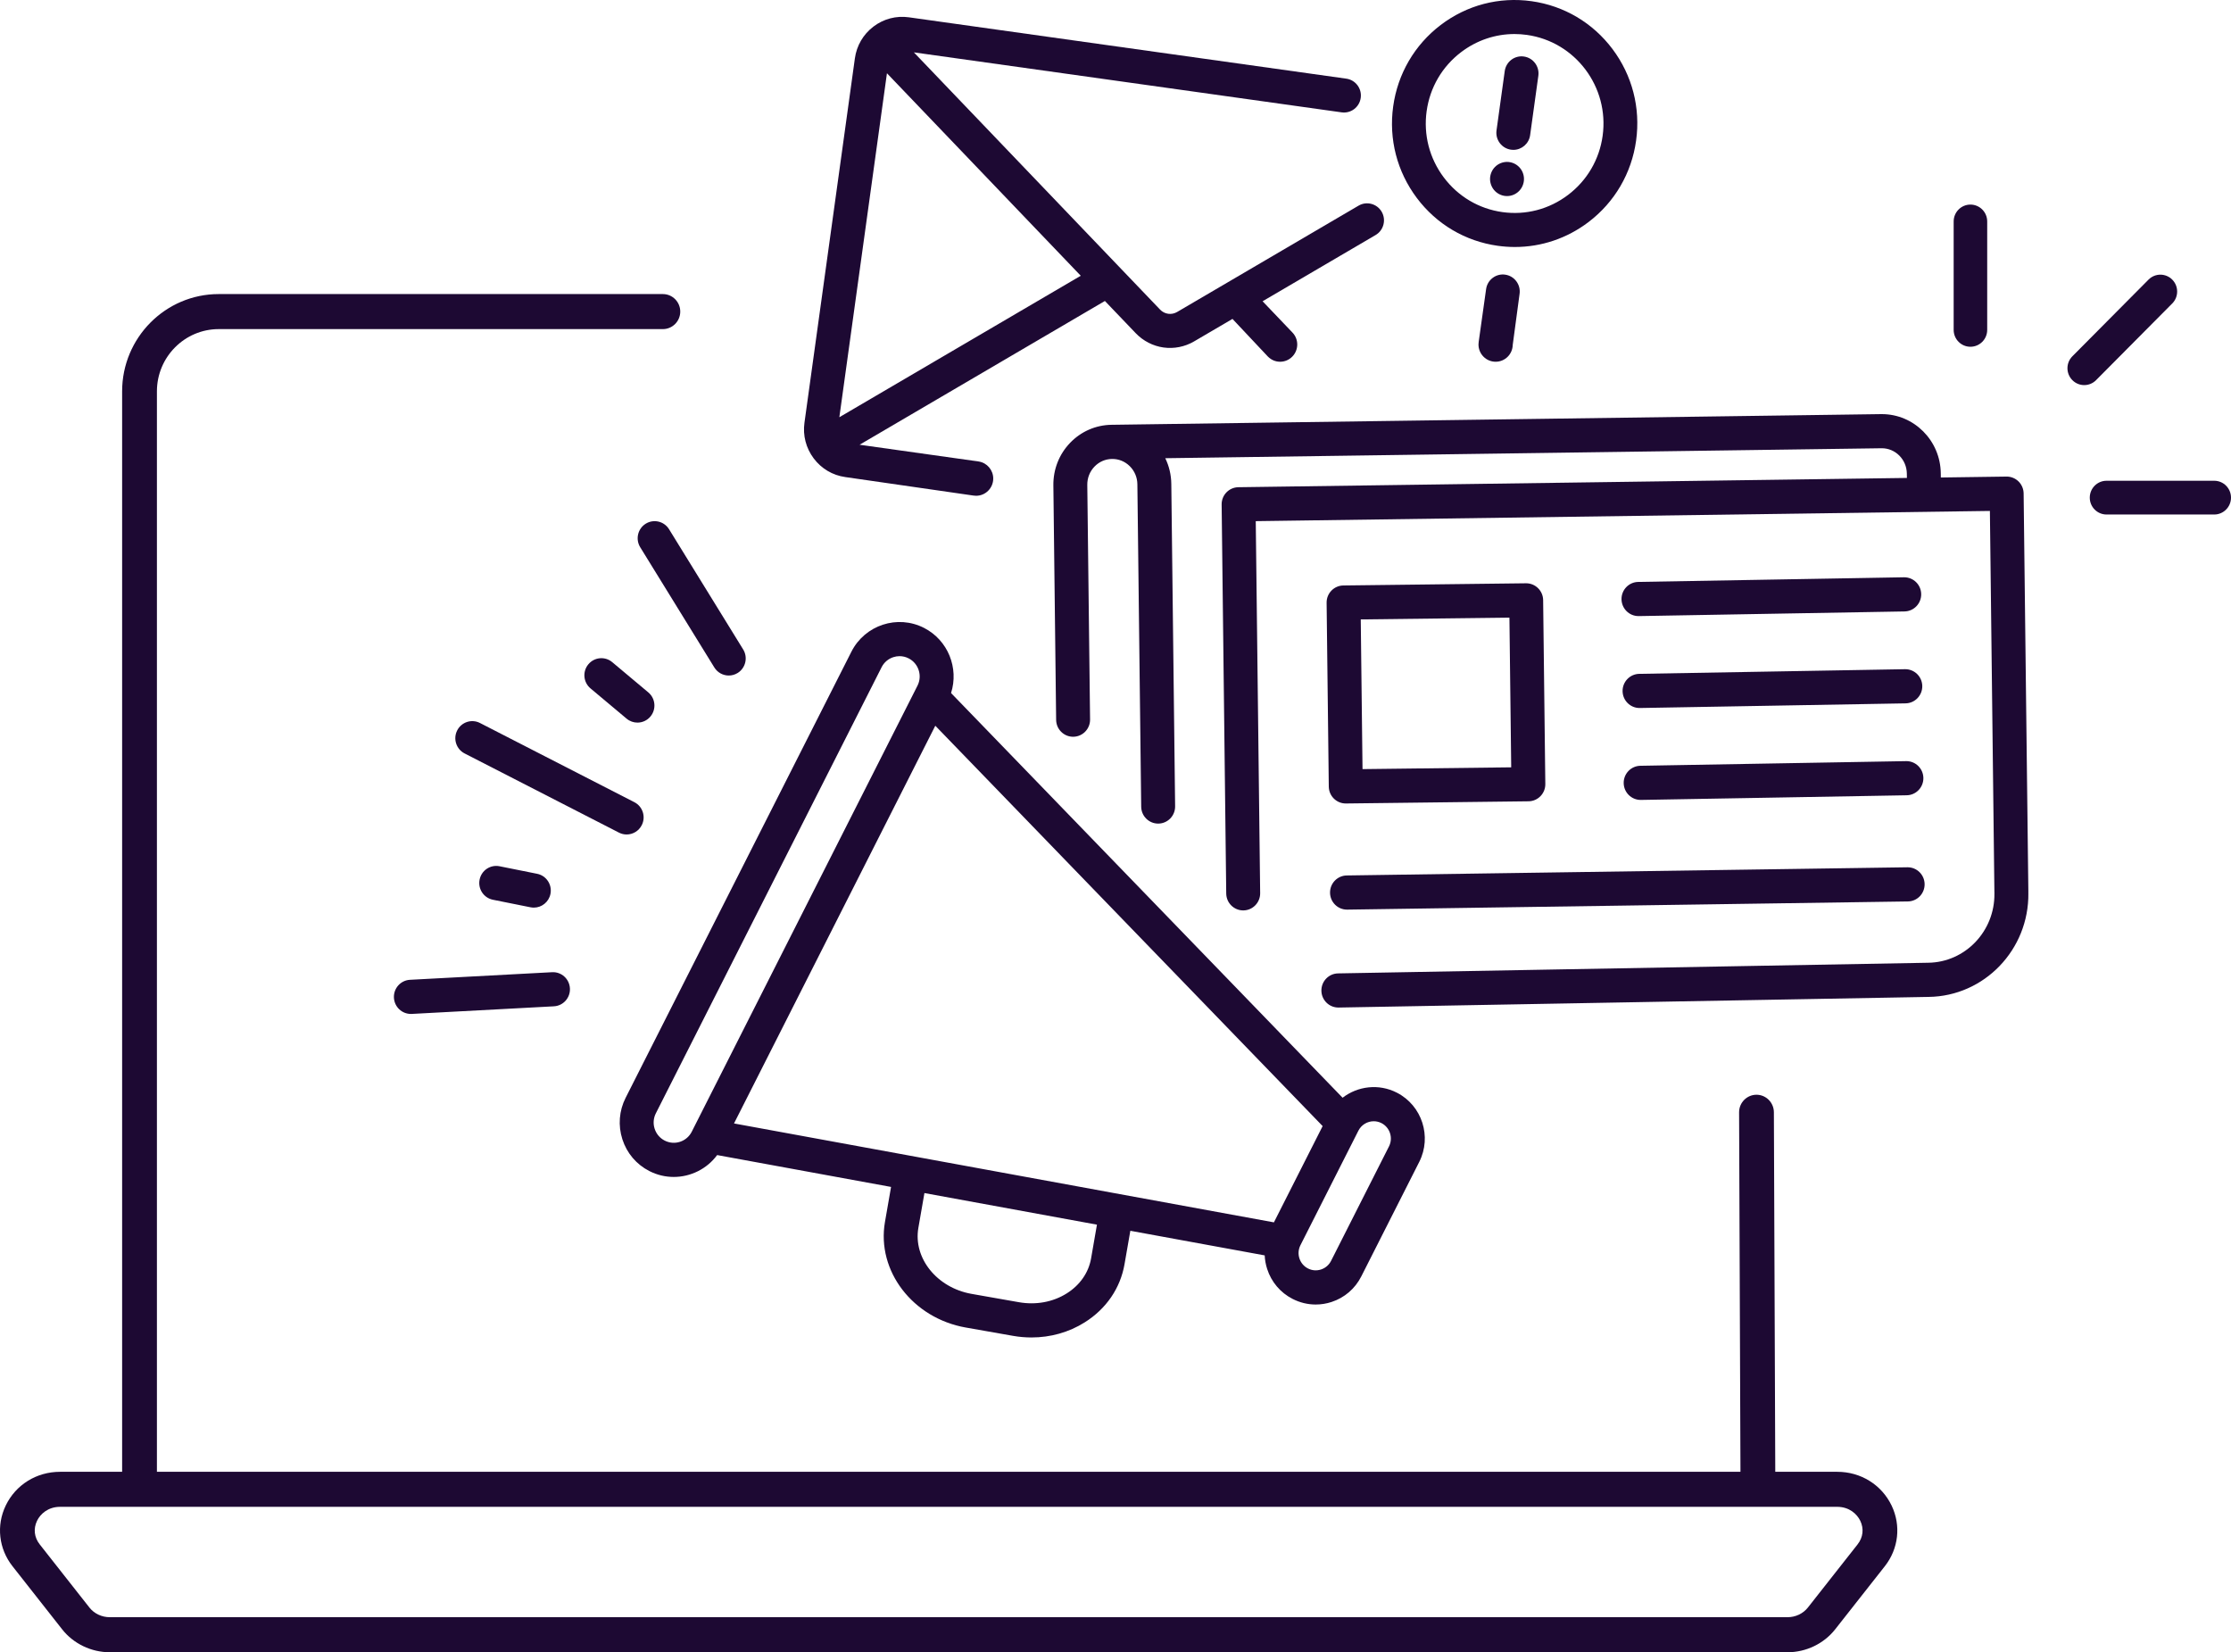 <svg width="158" height="117" viewBox="0 0 158 117" fill="none" xmlns="http://www.w3.org/2000/svg">
<g clip-path="url(#clip0_1_5207)">
<path d="M106.069 17.405C106.475 17.462 106.881 17.49 107.285 17.49C109.162 17.49 110.979 16.88 112.503 15.722C114.354 14.314 115.55 12.265 115.87 9.951C116.19 7.638 115.596 5.338 114.198 3.474C112.8 1.611 110.764 0.407 108.466 0.085C106.168 -0.238 103.884 0.36 102.032 1.768C100.181 3.176 98.985 5.225 98.665 7.538C98.345 9.852 98.939 12.152 100.337 14.015C101.735 15.879 103.771 17.083 106.069 17.405ZM101.035 7.871C101.266 6.198 102.133 4.714 103.476 3.693C104.581 2.853 105.899 2.41 107.257 2.41C107.548 2.41 107.842 2.431 108.135 2.472C111.571 2.954 113.977 6.16 113.499 9.619C113.268 11.292 112.401 12.776 111.058 13.797C109.715 14.818 108.061 15.252 106.398 15.019C104.737 14.787 103.263 13.914 102.248 12.562C101.234 11.211 100.803 9.545 101.034 7.872L101.035 7.871Z" fill="#1D0933"/>
<path d="M106.596 19.448C106.279 19.404 105.964 19.486 105.71 19.68C105.454 19.874 105.29 20.157 105.246 20.474L104.722 24.204C104.721 24.211 104.72 24.219 104.72 24.226C104.711 24.285 104.707 24.341 104.707 24.395C104.707 25.068 105.251 25.616 105.919 25.616C106.588 25.616 107.116 25.083 107.132 24.424L107.617 20.808C107.661 20.489 107.579 20.173 107.386 19.916C107.194 19.659 106.913 19.493 106.596 19.449L106.596 19.448Z" fill="#1D0933"/>
<path d="M59.858 33.782L68.939 35.092C68.946 35.093 68.954 35.093 68.961 35.094C69.02 35.102 69.075 35.107 69.128 35.107C69.797 35.107 70.341 34.559 70.341 33.886C70.341 33.289 69.905 32.777 69.322 32.682C69.313 32.68 69.304 32.679 69.295 32.677L60.876 31.493L78.249 21.313L80.435 23.597C80.958 24.144 81.656 24.503 82.4 24.607C83.144 24.711 83.913 24.559 84.564 24.177L87.285 22.583L89.781 25.238C89.788 25.245 89.795 25.251 89.802 25.258C90.031 25.489 90.334 25.616 90.659 25.616C91.327 25.616 91.871 25.068 91.871 24.395C91.871 24.072 91.747 23.767 91.521 23.537L89.417 21.333L97.419 16.644C97.695 16.482 97.892 16.222 97.974 15.911C98.056 15.6 98.012 15.275 97.852 14.997C97.52 14.423 96.786 14.228 96.215 14.562L83.361 22.094C82.968 22.324 82.474 22.255 82.159 21.925L64.721 3.708L95.016 7.956C95.333 8 95.647 7.918 95.903 7.725C96.158 7.531 96.323 7.248 96.367 6.929C96.458 6.271 96 5.662 95.347 5.57L64.365 1.225C63.47 1.1 62.579 1.334 61.857 1.883C61.134 2.433 60.667 3.232 60.543 4.132L56.972 29.933C56.847 30.835 57.08 31.732 57.626 32.459C58.172 33.187 58.966 33.657 59.859 33.782H59.858ZM59.443 29.545L62.814 5.187L76.539 19.527L59.443 29.545H59.443Z" fill="#1D0933"/>
<path d="M130.114 104.223H125.725L125.627 78.769C125.627 78.081 125.075 77.522 124.395 77.522C123.716 77.522 123.163 78.079 123.163 78.762L123.26 104.222H11.113V27.712C11.113 25.282 13.077 23.305 15.491 23.305H46.944C47.624 23.305 48.176 22.748 48.176 22.064C48.176 21.38 47.624 20.824 46.944 20.824H15.491C11.718 20.824 8.649 23.914 8.649 27.712V104.223H4.254C2.588 104.223 1.113 105.138 0.405 106.613C-0.273 108.024 -0.09 109.67 0.883 110.906L4.402 115.379C5.201 116.394 6.461 117.001 7.772 117.001H126.596C127.907 117.001 129.167 116.395 129.966 115.379L133.485 110.907C134.459 109.67 134.642 108.025 133.964 106.613C133.256 105.139 131.781 104.223 130.115 104.223L130.114 104.223ZM131.553 109.365L128.033 113.838C127.698 114.264 127.16 114.519 126.595 114.519H7.772C7.207 114.519 6.669 114.264 6.334 113.837L2.815 109.365C2.422 108.865 2.352 108.256 2.623 107.692C2.853 107.214 3.402 106.703 4.254 106.703H130.114C130.966 106.703 131.515 107.214 131.745 107.692C132.016 108.256 131.946 108.865 131.553 109.365V109.365Z" fill="#1D0933"/>
<path d="M139.546 24.555C140.202 24.555 140.734 24.02 140.734 23.36V15.682C140.734 15.022 140.202 14.487 139.546 14.487C138.891 14.487 138.359 15.022 138.359 15.682V23.36C138.359 24.02 138.891 24.555 139.546 24.555Z" fill="#1D0933"/>
<path d="M156.813 34.044H149.185C148.53 34.044 147.998 34.579 147.998 35.239C147.998 35.898 148.53 36.434 149.185 36.434H156.813C157.469 36.434 158 35.898 158 35.239C158 34.579 157.469 34.044 156.813 34.044Z" fill="#1D0933"/>
<path d="M153.839 21.49C154.302 21.024 154.302 20.267 153.839 19.8C153.375 19.333 152.623 19.333 152.16 19.8L146.766 25.23C146.302 25.697 146.302 26.453 146.766 26.92C146.998 27.154 147.302 27.27 147.605 27.27C147.908 27.27 148.213 27.154 148.444 26.92L153.838 21.49H153.839Z" fill="#1D0933"/>
<path d="M143.649 63.162L143.314 34.943C143.311 34.622 143.18 34.315 142.952 34.091C142.723 33.867 142.416 33.743 142.096 33.748L137.45 33.813L137.446 33.51C137.419 31.192 135.55 29.325 133.27 29.325C133.258 29.325 133.246 29.325 133.234 29.325C133.234 29.325 133.233 29.325 133.232 29.325C133.228 29.325 133.224 29.325 133.22 29.325C133.219 29.325 133.219 29.325 133.218 29.325L78.724 30.081C78.724 30.081 78.722 30.081 78.722 30.081C77.606 30.096 76.562 30.55 75.783 31.361C75.007 32.169 74.587 33.237 74.6 34.365L74.796 50.977C74.804 51.64 75.341 52.172 75.997 52.172C76.002 52.172 76.007 52.172 76.012 52.172C76.675 52.164 77.207 51.616 77.199 50.948L77.002 34.336C76.996 33.849 77.177 33.389 77.511 33.042C77.841 32.698 78.283 32.505 78.754 32.5C79.226 32.493 79.672 32.676 80.01 33.012C80.352 33.351 80.544 33.806 80.549 34.294L80.82 57.126C80.828 57.788 81.364 58.321 82.021 58.321C82.025 58.321 82.03 58.321 82.035 58.321C82.699 58.313 83.23 57.765 83.222 57.097L82.952 34.265C82.944 33.624 82.797 33.006 82.525 32.447L133.248 31.742C134.228 31.729 135.031 32.536 135.043 33.537L135.047 33.844L87.701 34.501C87.039 34.511 86.509 35.058 86.517 35.725L86.842 63.274C86.85 63.937 87.387 64.469 88.043 64.469C88.048 64.469 88.053 64.469 88.058 64.469C88.721 64.461 89.253 63.913 89.245 63.245L88.933 36.904L140.925 36.181L141.244 63.188C141.244 63.204 141.246 63.218 141.247 63.233C141.247 63.248 141.245 63.263 141.245 63.278C141.277 65.947 139.172 68.144 136.554 68.175C136.552 68.175 136.549 68.175 136.547 68.175L94.762 68.929C94.099 68.941 93.57 69.492 93.582 70.16C93.594 70.82 94.13 71.347 94.783 71.347C94.79 71.347 94.798 71.347 94.805 71.347L136.586 70.594C140.528 70.545 143.697 67.25 143.649 63.249C143.649 63.234 143.647 63.219 143.646 63.204C143.646 63.189 143.648 63.175 143.648 63.16L143.649 63.162Z" fill="#1D0933"/>
<path d="M108.071 41.304L95.138 41.459C94.475 41.467 93.943 42.014 93.951 42.683L94.105 55.702C94.113 56.364 94.649 56.897 95.306 56.897C95.311 56.897 95.316 56.897 95.32 56.897L108.253 56.742C108.916 56.734 109.448 56.186 109.44 55.518L109.286 42.499C109.279 41.831 108.731 41.296 108.07 41.304H108.071ZM96.494 54.463L96.369 43.863L106.898 43.737L107.024 54.337L96.494 54.463Z" fill="#1D0933"/>
<path d="M134.837 40.879L116.017 41.208C115.353 41.22 114.825 41.771 114.836 42.438C114.848 43.099 115.383 43.627 116.037 43.627C116.044 43.627 116.051 43.627 116.058 43.627L134.879 43.298C135.542 43.286 136.071 42.735 136.059 42.068C136.048 41.4 135.503 40.87 134.837 40.879Z" fill="#1D0933"/>
<path d="M134.914 47.388L116.093 47.717C115.43 47.729 114.901 48.28 114.912 48.947C114.924 49.608 115.46 50.136 116.113 50.136C116.12 50.136 116.128 50.136 116.134 50.136L134.955 49.807C135.618 49.795 136.147 49.244 136.136 48.577C136.124 47.909 135.579 47.379 134.914 47.388Z" fill="#1D0933"/>
<path d="M134.992 53.898L116.171 54.227C115.508 54.239 114.979 54.789 114.99 55.457C115.002 56.118 115.538 56.645 116.191 56.645C116.199 56.645 116.206 56.645 116.212 56.645L135.033 56.316C135.696 56.305 136.225 55.754 136.214 55.086C136.202 54.425 135.666 53.898 135.013 53.898C135.006 53.898 134.998 53.898 134.992 53.898Z" fill="#1D0933"/>
<path d="M94.194 63.221C94.203 63.883 94.739 64.413 95.394 64.413C95.4 64.413 95.406 64.413 95.412 64.413L135.118 63.834C135.782 63.824 136.311 63.275 136.302 62.607C136.292 61.944 135.756 61.415 135.101 61.415C135.095 61.415 135.089 61.415 135.083 61.415L95.378 61.994C94.714 62.004 94.184 62.553 94.194 63.221Z" fill="#1D0933"/>
<path d="M68.392 94.005L71.739 94.595C72.177 94.672 72.616 94.71 73.051 94.71C74.396 94.71 75.7 94.345 76.819 93.641C78.342 92.685 79.344 91.221 79.639 89.521L80.051 87.155L89.566 88.898C89.581 89.22 89.638 89.542 89.74 89.858C90.038 90.783 90.678 91.537 91.539 91.978C92.056 92.243 92.615 92.377 93.179 92.377C93.555 92.377 93.933 92.318 94.301 92.197C95.22 91.897 95.969 91.253 96.407 90.386L100.512 82.277C101.418 80.487 100.708 78.289 98.93 77.377C97.648 76.719 96.156 76.908 95.083 77.734L67.354 49.077C67.918 47.309 67.141 45.336 65.446 44.467C63.564 43.502 61.254 44.257 60.295 46.152L44.308 77.738C43.844 78.655 43.762 79.7 44.078 80.68C44.394 81.659 45.07 82.456 45.982 82.923C46.537 83.208 47.13 83.343 47.714 83.343C48.902 83.343 50.056 82.785 50.789 81.794L63.105 84.05L62.673 86.533C62.072 89.992 64.638 93.344 68.393 94.006L68.392 94.005ZM51.983 79.554L58.965 65.76L66.238 51.391L93.67 79.742L90.219 86.559L51.983 79.555V79.554ZM97.287 79.399C97.473 79.399 97.661 79.442 97.838 79.532C98.435 79.839 98.674 80.577 98.369 81.179L94.265 89.288C93.96 89.889 93.227 90.13 92.629 89.823C92.339 89.674 92.125 89.421 92.025 89.111C91.924 88.8 91.95 88.468 92.098 88.176L92.36 87.659L96.202 80.067C96.417 79.644 96.845 79.399 97.288 79.399H97.287ZM48.16 80.854C47.797 80.972 47.41 80.941 47.071 80.767C46.731 80.593 46.48 80.296 46.362 79.931C46.244 79.567 46.275 79.177 46.448 78.836L62.435 47.249C62.608 46.907 62.903 46.654 63.265 46.536C63.411 46.488 63.559 46.465 63.707 46.465C63.93 46.465 64.15 46.517 64.353 46.622C65.054 46.981 65.334 47.848 64.977 48.554L59.943 58.499L49.109 79.904C49.109 79.904 49.109 79.904 49.109 79.905L48.99 80.14C48.817 80.482 48.522 80.735 48.16 80.854ZM77.686 86.722L77.272 89.105C77.096 90.119 76.483 91.002 75.546 91.59C74.568 92.205 73.363 92.426 72.152 92.212L68.805 91.623C66.356 91.191 64.666 89.095 65.039 86.95L65.468 84.484L77.686 86.722Z" fill="#1D0933"/>
<path d="M44.379 59.092C44.816 59.092 45.238 58.85 45.45 58.431C45.752 57.836 45.517 57.108 44.925 56.805L33.993 51.198C33.402 50.894 32.678 51.131 32.377 51.726C32.076 52.321 32.311 53.05 32.902 53.353L43.834 58.96C44.009 59.05 44.196 59.092 44.379 59.092Z" fill="#1D0933"/>
<path d="M45.728 37.087C45.164 37.44 44.991 38.186 45.341 38.753L50.589 47.264C50.817 47.633 51.209 47.836 51.611 47.836C51.828 47.836 52.047 47.777 52.244 47.654C52.807 47.301 52.981 46.556 52.631 45.988L47.383 37.477C47.032 36.91 46.292 36.735 45.728 37.087Z" fill="#1D0933"/>
<path d="M44.376 50.89C44.6 51.078 44.873 51.17 45.144 51.17C45.488 51.17 45.831 51.022 46.068 50.734C46.493 50.221 46.424 49.459 45.914 49.031L43.357 46.888C42.847 46.461 42.09 46.53 41.665 47.044C41.24 47.557 41.309 48.32 41.819 48.747L44.376 50.89Z" fill="#1D0933"/>
<path d="M27.898 70.655C27.933 71.3 28.463 71.8 29.097 71.8C29.118 71.8 29.14 71.8 29.162 71.799L39.226 71.26C39.889 71.225 40.398 70.656 40.362 69.989C40.327 69.321 39.762 68.808 39.099 68.845L29.034 69.383C28.372 69.419 27.863 69.988 27.898 70.655Z" fill="#1D0933"/>
<path d="M37.571 64.247C37.65 64.263 37.729 64.271 37.807 64.271C38.368 64.271 38.87 63.873 38.984 63.298C39.113 62.643 38.691 62.006 38.04 61.876L35.378 61.342C34.727 61.211 34.095 61.636 33.965 62.291C33.835 62.947 34.257 63.583 34.909 63.714L37.571 64.248L37.571 64.247Z" fill="#1D0933"/>
<path d="M105.549 12.911C105.557 12.949 105.567 12.988 105.578 13.026C105.59 13.064 105.603 13.101 105.618 13.137C105.633 13.174 105.65 13.209 105.668 13.244C105.686 13.279 105.707 13.313 105.728 13.346C105.75 13.379 105.774 13.411 105.798 13.442C105.823 13.472 105.85 13.502 105.877 13.53C105.905 13.558 105.935 13.585 105.965 13.61C105.996 13.634 106.028 13.659 106.06 13.68C106.093 13.702 106.127 13.723 106.161 13.741C106.196 13.76 106.231 13.777 106.268 13.792C106.304 13.807 106.341 13.82 106.378 13.832C106.416 13.843 106.454 13.853 106.493 13.861C106.531 13.868 106.57 13.875 106.609 13.878C106.648 13.882 106.688 13.884 106.728 13.884C106.767 13.884 106.806 13.882 106.845 13.878C106.884 13.875 106.923 13.868 106.962 13.861C107 13.853 107.039 13.843 107.076 13.832C107.113 13.82 107.15 13.807 107.187 13.792C107.223 13.777 107.259 13.76 107.293 13.741C107.328 13.723 107.362 13.702 107.394 13.68C107.427 13.659 107.459 13.634 107.489 13.61C107.519 13.585 107.549 13.558 107.577 13.53C107.605 13.502 107.631 13.472 107.656 13.442C107.681 13.411 107.704 13.379 107.726 13.346C107.748 13.313 107.768 13.279 107.787 13.244C107.805 13.209 107.822 13.174 107.837 13.137C107.852 13.101 107.865 13.064 107.876 13.026C107.888 12.988 107.898 12.949 107.905 12.911C107.913 12.873 107.919 12.833 107.923 12.794C107.927 12.754 107.928 12.714 107.928 12.675C107.928 12.635 107.927 12.595 107.923 12.556C107.919 12.516 107.913 12.477 107.905 12.438C107.898 12.399 107.888 12.361 107.876 12.323C107.865 12.286 107.852 12.248 107.837 12.212C107.822 12.176 107.805 12.139 107.787 12.105C107.768 12.07 107.748 12.036 107.726 12.003C107.704 11.97 107.681 11.938 107.656 11.908C107.631 11.877 107.605 11.847 107.577 11.82C107.549 11.791 107.519 11.764 107.489 11.74C107.459 11.714 107.427 11.691 107.394 11.669C107.362 11.647 107.328 11.627 107.293 11.608C107.259 11.59 107.223 11.573 107.187 11.558C107.15 11.543 107.113 11.529 107.076 11.518C107.039 11.506 107 11.497 106.962 11.489C106.923 11.481 106.884 11.475 106.845 11.471C106.767 11.463 106.687 11.463 106.609 11.471C106.57 11.475 106.531 11.481 106.493 11.489C106.454 11.497 106.416 11.506 106.378 11.518C106.341 11.529 106.304 11.543 106.268 11.558C106.231 11.573 106.196 11.59 106.161 11.608C106.127 11.627 106.093 11.647 106.06 11.669C106.028 11.691 105.996 11.714 105.965 11.74C105.935 11.764 105.905 11.791 105.877 11.82C105.85 11.847 105.823 11.877 105.798 11.908C105.774 11.938 105.75 11.97 105.728 12.003C105.707 12.036 105.686 12.07 105.668 12.105C105.65 12.139 105.633 12.176 105.618 12.212C105.603 12.248 105.59 12.286 105.578 12.323C105.567 12.361 105.557 12.399 105.549 12.438C105.542 12.477 105.536 12.516 105.531 12.556C105.528 12.595 105.525 12.635 105.525 12.675C105.525 12.714 105.528 12.754 105.531 12.794C105.536 12.833 105.542 12.873 105.549 12.911Z" fill="#1D0933"/>
<path d="M107.009 10.6C107.065 10.608 107.121 10.612 107.176 10.612C107.766 10.612 108.281 10.174 108.364 9.569L108.946 5.367C109.037 4.705 108.579 4.094 107.922 4.002C107.264 3.909 106.658 4.371 106.566 5.033L105.984 9.235C105.893 9.897 106.351 10.508 107.009 10.6Z" fill="#1D0933"/>
</g>
<defs>
<clipPath id="clip0_1_5207">
<rect width="158" height="117" fill="white"/>
</clipPath>
</defs>
</svg>
